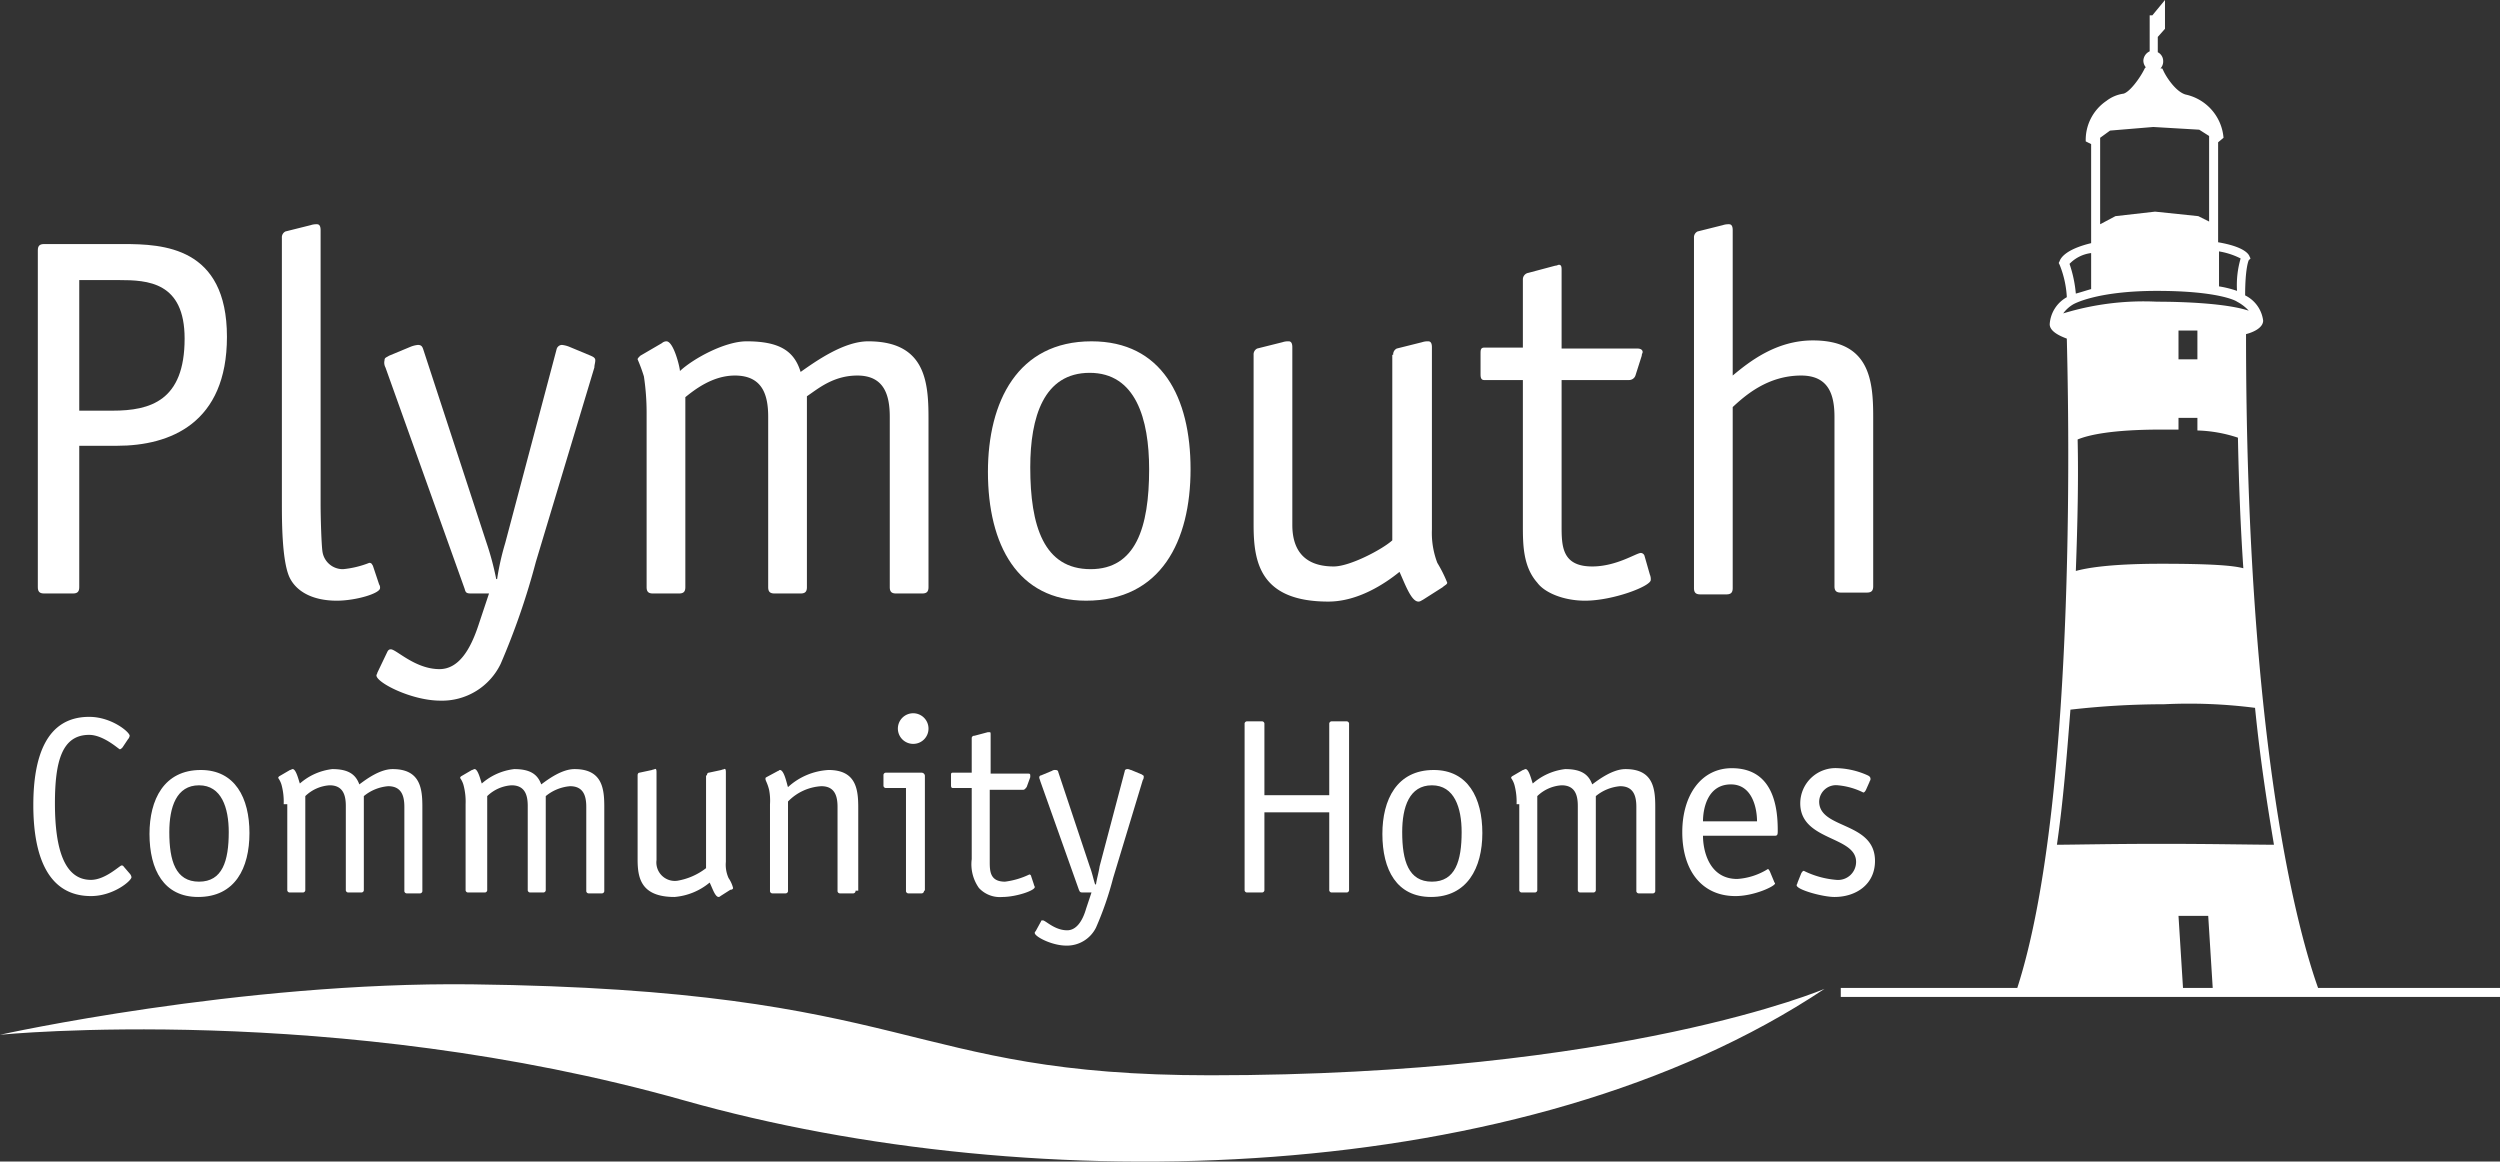 <svg xmlns="http://www.w3.org/2000/svg" viewBox="0 0 277.6 128.98"><rect x="0" y="0" width="277.6" height="128.98" fill="#333333" stroke="none"/><defs><style>.cls-1{fill:#fff;}</style></defs><title>Asset 1</title><g id="Layer_2" data-name="Layer 2"><g id="Layer_1-2" data-name="Layer 1"><path class="cls-1" d="M8.8,65.2c0,.5-.2.7-.7.7H4.9c-.5,0-.7-.2-.7-.7V27.8c0-.5.2-.7.7-.7h8.8c4.4,0,11.5.3,11.5,10.3,0,9.6-6.3,12.1-12.2,12.1H8.8Zm3.7-19.6c4.2,0,8-1.1,8-8,0-6.3-4.1-6.5-7.3-6.5H8.8V45.6Z"/><path class="cls-1" d="M42.1,64.9a.6.6,0,0,1,.1.4c0,.6-2.7,1.4-4.8,1.4-2.8,0-4.6-1.1-5.3-2.7-.8-1.9-.8-6.2-.8-8.2V26.4a.72.72,0,0,1,.4-.7l2.8-.7a2,2,0,0,1,.7-.1c.4,0,.4.5.4.7V55.9c0,1.8.1,4.6.2,5.3a2.28,2.28,0,0,0,2.3,2,10.72,10.72,0,0,0,2.9-.7c.3,0,.3.2.4.3Z"/><path class="cls-1" d="M59.5,62.4a80.25,80.25,0,0,1-3.9,11.3,7.22,7.22,0,0,1-6.7,4.1c-3.2,0-7.1-2-7.1-2.8,0-.1.1-.2.1-.3L43,72.4c.1-.2.2-.3.4-.3.6,0,2.7,2.2,5.4,2.2,2.1,0,3.4-2.1,4.3-4.8l1.2-3.6h-2c-.5,0-.6-.1-.7-.5L42.8,40.8a1.13,1.13,0,0,1-.1-.8c0-.3.2-.3.5-.5l2.4-1a3.09,3.09,0,0,1,.8-.2c.4,0,.5.2.6.5l7,21.4a32.09,32.09,0,0,1,1.1,4.1h.1a28.75,28.75,0,0,1,.9-4l5.7-21.5a.63.63,0,0,1,.6-.5,3.09,3.09,0,0,1,.8.2l2.4,1c.2.1.5.2.5.5s-.1.5-.1.8Z"/><path class="cls-1" d="M71.8,45.8a26.93,26.93,0,0,0-.3-4,18.13,18.13,0,0,0-.7-1.9c0-.1.1-.2.3-.4l2.4-1.4a.76.76,0,0,1,.5-.2c.8,0,1.5,2.9,1.5,3.3,1.5-1.4,5-3.3,7.4-3.3,3.7,0,5.3,1.1,6,3.4,1.7-1.2,4.8-3.4,7.5-3.4,6.3,0,6.7,4.4,6.7,8.5V65.2c0,.5-.2.7-.7.7H99.5c-.5,0-.7-.2-.7-.7V46.3c0-2.4-.6-4.6-3.6-4.6-2.7,0-4.4,1.5-5.6,2.3V65.2c0,.5-.2.7-.7.7H86c-.5,0-.7-.2-.7-.7V46.3c0-2.4-.6-4.6-3.7-4.6-2.5,0-4.5,1.6-5.5,2.4V65.2c0,.5-.2.7-.7.7H72.5c-.5,0-.7-.2-.7-.7V45.8Z"/><path class="cls-1" d="M120.6,66.7c-7.6,0-10.9-6.2-10.9-14.3,0-7.8,3.3-14.5,11.5-14.5,7.8,0,11,6.2,11,14.2S128.9,66.7,120.6,66.7Zm7-14.6c0-5.6-1.5-10.7-6.6-10.7s-6.6,4.9-6.6,10.5c0,6.5,1.5,11.3,6.7,11.3C126.1,63.2,127.6,58.6,127.6,52.1Z"/><path class="cls-1" d="M154.7,39.4a.72.72,0,0,1,.4-.7l2.8-.7a2,2,0,0,1,.7-.1c.4,0,.4.5.4.7V58.8a9.29,9.29,0,0,0,.6,3.7,14.83,14.83,0,0,1,1.1,2.2c0,.2-.3.3-.5.5L158,66.6c-.2.1-.3.2-.5.2-.8,0-1.5-2-2.1-3.3-1.6,1.3-4.6,3.3-7.9,3.3-7.6,0-8.3-4.4-8.3-8.5V39.4a.72.72,0,0,1,.4-.7l2.8-.7a2,2,0,0,1,.7-.1c.4,0,.4.5.4.7V58.3c0,2.4,1,4.6,4.6,4.6,1.8,0,5.4-1.9,6.5-2.9V39.4Z"/><path class="cls-1" d="M183.2,63.8a1.27,1.27,0,0,1,.1.6c0,.7-4.2,2.3-7.3,2.3-2.4,0-4.5-.9-5.3-2-1.6-1.8-1.6-4.3-1.6-6.4V42.2h-4.3c-.4,0-.4-.4-.4-.7V39.3c0-.4,0-.7.4-.7h4.3V31a.73.73,0,0,1,.6-.7l3-.8c.2,0,.3-.1.4-.1.3,0,.3.3.3.6v8.7h8.4c.3,0,.6.1.6.4,0,.1-.1.2-.1.4l-.7,2.2a.75.75,0,0,1-.7.5h-7.5V58.3c0,2.3,0,4.6,3.4,4.6,2.7,0,4.9-1.5,5.4-1.5a.45.45,0,0,1,.4.3Z"/><path class="cls-1" d="M188.1,26.4a.72.72,0,0,1,.4-.7l2.8-.7a2,2,0,0,1,.7-.1c.4,0,.4.5.4.7V41.7c1.8-1.5,4.8-3.9,8.9-3.9,6.3,0,6.7,4.4,6.7,8.5V65.1c0,.5-.2.7-.7.7h-2.9c-.5,0-.7-.2-.7-.7V46.3c0-2.4-.6-4.6-3.7-4.6-3.7,0-6.2,2.2-7.6,3.5V65.3c0,.5-.2.7-.7.7h-2.9c-.5,0-.7-.2-.7-.7Z"/><path class="cls-1" d="M14.4,97a.76.76,0,0,1,.2.4c0,.4-2,2.1-4.5,2.1-4.7,0-6.4-4.3-6.4-10.1,0-5.3,1.4-9.8,6.2-9.8,2.5,0,4.5,1.7,4.5,2.1a.76.76,0,0,1-.2.4l-.6.9c-.1.1-.2.2-.3.2s-1.8-1.6-3.4-1.6c-3,0-3.8,2.9-3.8,7.6,0,5.2,1.1,8.5,4,8.5,1.6,0,3.2-1.6,3.4-1.6s.2.1.3.2Z"/><path class="cls-1" d="M22,99.6c-3.8,0-5.4-3-5.4-7,0-3.8,1.6-7.1,5.7-7.1,3.8,0,5.4,3.1,5.4,7S26.1,99.6,22,99.6Zm3.4-7.2c0-2.7-.8-5.2-3.3-5.2s-3.3,2.4-3.3,5.2c0,3.2.7,5.5,3.3,5.5S25.4,95.6,25.4,92.4Z"/><path class="cls-1" d="M31.5,89.3a7.14,7.14,0,0,0-.2-2,2.51,2.51,0,0,0-.4-.9c0-.1,0-.1.1-.2l1.2-.7c.1,0,.2-.1.3-.1.4,0,.7,1.4.8,1.6a6.6,6.6,0,0,1,3.6-1.6c1.8,0,2.6.6,3,1.7.8-.6,2.3-1.7,3.7-1.7,3.1,0,3.3,2.2,3.3,4.2v9.3a.27.27,0,0,1-.3.3H45.2a.27.27,0,0,1-.3-.3V89.6c0-1.2-.3-2.3-1.8-2.3a4.87,4.87,0,0,0-2.7,1.1V98.8a.27.27,0,0,1-.3.3H38.7a.27.27,0,0,1-.3-.3V89.5c0-1.2-.3-2.3-1.8-2.3a4.26,4.26,0,0,0-2.7,1.2V98.8a.27.27,0,0,1-.3.3H32.2a.27.27,0,0,1-.3-.3V89.3Z"/><path class="cls-1" d="M51.7,89.3a7.14,7.14,0,0,0-.2-2,2.51,2.51,0,0,0-.4-.9c0-.1,0-.1.1-.2l1.2-.7c.1,0,.2-.1.3-.1.4,0,.7,1.4.8,1.6a6.6,6.6,0,0,1,3.6-1.6c1.8,0,2.6.6,3,1.7.8-.6,2.3-1.7,3.7-1.7,3.1,0,3.3,2.2,3.3,4.2v9.3a.27.27,0,0,1-.3.3H65.4a.27.27,0,0,1-.3-.3V89.6c0-1.2-.3-2.3-1.8-2.3a4.87,4.87,0,0,0-2.7,1.1V98.8a.27.27,0,0,1-.3.3H58.9a.27.27,0,0,1-.3-.3V89.5c0-1.2-.3-2.3-1.8-2.3a4.26,4.26,0,0,0-2.7,1.2V98.8a.27.27,0,0,1-.3.3H52a.27.27,0,0,1-.3-.3Z"/><path class="cls-1" d="M78.5,86.1c0-.2.1-.3.2-.3l1.4-.3c.2-.1.1,0,.3-.1s.2.2.2.4v9.9a3.61,3.61,0,0,0,.3,1.8,3.45,3.45,0,0,1,.5,1.1c0,.1-.1.2-.3.2l-1.1.7a.31.31,0,0,1-.2.1c-.4,0-.7-1-1-1.6a7,7,0,0,1-3.9,1.6c-3.8,0-4.1-2.2-4.1-4.2V86.1c0-.2.1-.3.2-.3l1.4-.3c.2-.1.1,0,.3-.1s.2.2.2.4v9.7a2.05,2.05,0,0,0,2.3,2.3,7.14,7.14,0,0,0,3.2-1.4V86.1Z"/><path class="cls-1" d="M95,98.9a.27.27,0,0,1-.3.3H93.3a.27.27,0,0,1-.3-.3V89.6c0-1.2-.3-2.3-1.8-2.3A5.59,5.59,0,0,0,87.5,89v9.9a.27.27,0,0,1-.3.3H85.8a.27.27,0,0,1-.3-.3V89.3a6.22,6.22,0,0,0-.1-1.6c-.2-.8-.4-1-.4-1.2s0-.1.1-.2l1.3-.7c.1,0,.1-.1.2-.1.5,0,.8,1.7.9,1.9A7.25,7.25,0,0,1,92,85.5c3.1,0,3.3,2.2,3.3,4.2v9.2Z"/><path class="cls-1" d="M102.6,98.9a.27.27,0,0,1-.3.3h-1.4a.27.27,0,0,1-.3-.3V87.5H98.4a.27.27,0,0,1-.3-.3V86.1a.27.27,0,0,1,.3-.3h3.9a.37.37,0,0,1,.4.4V98.9Zm-1.2-16.3a1.7,1.7,0,1,1,1.7-1.7A1.69,1.69,0,0,1,101.4,82.6Z"/><path class="cls-1" d="M114.8,98.2c0,.1.1.2.1.3,0,.4-2.1,1.1-3.6,1.1a3.16,3.16,0,0,1-2.6-1,4.55,4.55,0,0,1-.8-3.2V87.5h-2.1c-.2,0-.2-.2-.2-.3V86.1c0-.2,0-.3.2-.3h2.1V82a.27.27,0,0,1,.3-.3l1.5-.4h.2c.1,0,.1.1.1.3v4.3h4.1c.2,0,.3,0,.3.2v.2l-.4,1.1c-.1.1-.2.3-.4.3h-3.7v7.9c0,1.1,0,2.3,1.7,2.3a8.76,8.76,0,0,0,2.7-.8.22.22,0,0,1,.2.2Z"/><path class="cls-1" d="M123.6,97.5a36.08,36.08,0,0,1-1.9,5.5,3.6,3.6,0,0,1-3.3,2c-1.6,0-3.5-1-3.5-1.4,0-.1,0-.1.1-.2l.6-1.1c0-.1.1-.1.2-.1.3,0,1.3,1.1,2.7,1.1,1,0,1.7-1,2.1-2.4l.6-1.8h-1c-.3,0-.3-.1-.4-.3l-4.3-12.1c0-.1-.1-.2-.1-.4a.22.22,0,0,1,.2-.2l1.2-.5a.6.6,0,0,1,.4-.1c.2,0,.3.1.3.2L121,96.2c.3.8.4,1.4.6,2h.1c.1-.7.3-1.3.4-2l2.8-10.6c0-.1.1-.2.3-.2s.3.1.4.1l1.2.5c.1.1.2.1.2.2s0,.3-.1.4Z"/><path class="cls-1" d="M140.4,90.2v8.6a.27.27,0,0,1-.3.3h-1.6a.27.27,0,0,1-.3-.3V80.4a.27.27,0,0,1,.3-.3h1.6a.27.27,0,0,1,.3.3v7.9h7.2V80.4a.27.27,0,0,1,.3-.3h1.6a.27.27,0,0,1,.3.3V98.8a.27.27,0,0,1-.3.3h-1.6a.27.27,0,0,1-.3-.3V90.2Z"/><path class="cls-1" d="M158.9,99.6c-3.8,0-5.4-3-5.4-7,0-3.8,1.6-7.1,5.7-7.1,3.8,0,5.4,3.1,5.4,7S162.9,99.6,158.9,99.6Zm3.4-7.2c0-2.7-.8-5.2-3.3-5.2s-3.3,2.4-3.3,5.2c0,3.2.7,5.5,3.3,5.5S162.3,95.6,162.3,92.4Z"/><path class="cls-1" d="M168.4,89.3a7.14,7.14,0,0,0-.2-2,2.51,2.51,0,0,0-.4-.9c0-.1,0-.1.1-.2l1.2-.7c.1,0,.2-.1.3-.1.4,0,.7,1.4.8,1.6a6.6,6.6,0,0,1,3.6-1.6c1.8,0,2.6.6,3,1.7.8-.6,2.3-1.7,3.7-1.7,3.1,0,3.3,2.2,3.3,4.2v9.3a.27.27,0,0,1-.3.3H182a.27.27,0,0,1-.3-.3V89.6c0-1.2-.3-2.3-1.8-2.3a4.87,4.87,0,0,0-2.7,1.1V98.8a.27.27,0,0,1-.3.3h-1.4a.27.27,0,0,1-.3-.3V89.5c0-1.2-.3-2.3-1.8-2.3a4.26,4.26,0,0,0-2.7,1.2V98.8a.27.27,0,0,1-.3.3H169a.27.27,0,0,1-.3-.3V89.3Z"/><path class="cls-1" d="M197,97.9c0,.1.1.1.1.2,0,.3-2.3,1.4-4.4,1.4-3.7,0-5.9-2.8-5.9-7.1,0-4.1,2.1-7.1,5.5-7.1,4.7,0,5.1,4.5,5.1,6.9,0,.4,0,.6-.3.6h-8c0,1.7.7,4.8,3.8,4.8a7.32,7.32,0,0,0,3.4-1.1c.1,0,.1.1.2.2Zm-1.9-6.7c0-1.4-.5-4.1-2.9-4.1-2.6,0-3.1,2.7-3.1,4.1Z"/><path class="cls-1" d="M207.2,87.7q-.15.3-.3.3a7.89,7.89,0,0,0-2.8-.8A1.87,1.87,0,0,0,202,89c0,3.1,6.2,2.2,6.2,6.6,0,2.6-2.1,4-4.5,4-1.3,0-4.2-.8-4.2-1.3,0-.1.1-.2.1-.3l.4-1q.15-.3.3-.3a9.92,9.92,0,0,0,3.6,1,2,2,0,0,0,2.2-2c0-2.9-6.2-2.3-6.2-6.5a3.92,3.92,0,0,1,4.2-3.9,8.9,8.9,0,0,1,3.3.8c.2.1.3.2.3.4s-.1.2-.1.3Z"/><path class="cls-1" d="M202.6,109.8s-22.4,9.6-68.2,9.6c-34.3,0-32.4-9.5-82-10.1C26.6,109,0,114.9,0,114.9s37.1-3.7,76,7.3S169.3,132,202.6,109.8Z"/><path class="cls-1" d="M257.4,109.7c-2-5.6-8-26.2-8-72.6.8-.2,1.9-.7,1.9-1.5a3.62,3.62,0,0,0-2-2.8c0-3.1.4-3.9.4-3.9l.2-.2-.1-.2c-.1-.3-.6-1.1-3.5-1.6V15.8l.6-.5a5.36,5.36,0,0,0-4.2-4.8c-1.1-.3-2.2-2-2.5-2.7l-.1-.2h-.2a1.14,1.14,0,0,0,.3-.8,1.1,1.1,0,0,0-.6-1V4.1l.8-.9V0L239,1.7h-.3v4a1.2,1.2,0,0,0-.7,1,1.14,1.14,0,0,0,.3.8h-.1l-.1.2c-.5,1-1.6,2.5-2.3,2.7a4,4,0,0,0-1.9.8,5.23,5.23,0,0,0-2.3,4.5l.6.3V27c-2.9.7-3.4,1.7-3.5,2l-.1.2.1.2a11.08,11.08,0,0,1,.8,3.6,3.7,3.7,0,0,0-1.9,3c0,.8,1.1,1.3,1.9,1.6.1,4.6,1.4,50.7-5.5,72.1H204.4v1h73.2v-1ZM246.3,27.9a8.24,8.24,0,0,1,2.5.8,10.51,10.51,0,0,0-.4,3.6,11.34,11.34,0,0,0-2-.5V27.9ZM233.2,15.3l1.1-.8,4.8-.4,5.1.3,1.1.7v9.5l-1.2-.6-4.8-.5-4.4.5-1.7.9V15.3Zm-1,12.8v4c-.7.2-1.3.4-1.7.5a13.94,13.94,0,0,0-.7-3.3A4,4,0,0,1,232.2,28.1Zm-3.1,6.7a3.64,3.64,0,0,1,1.1-1s2.5-1.5,9.3-1.5,8.8,1.1,8.9,1.2a4.66,4.66,0,0,1,1.3,1c-2.4-.8-7.1-1-10.2-1A30.56,30.56,0,0,0,229.1,34.8Zm1.6,14c1.2-.5,3.8-1.1,9.3-1.1h1.9V46.4H244v1.4a15.53,15.53,0,0,1,4.5.8c.1,5.2.3,10.1.6,14.5-1.1-.3-3.5-.5-9.1-.5-5.9,0-8.4.5-9.5.8C230.7,58,230.8,53,230.7,48.8Zm11.2-8.9V36.7H244v3.2Zm.5,69.8-.5-8h3.3l.5,8Zm-2.4-16c-5.8,0-9.8.1-11.6.1.7-4.8,1.1-9.9,1.5-15a92.27,92.27,0,0,1,10.4-.6,57.53,57.53,0,0,1,10.1.4c.6,6,1.4,11,2.1,15.2C250.2,93.8,245.7,93.7,240,93.7Z"/></g></g></svg>